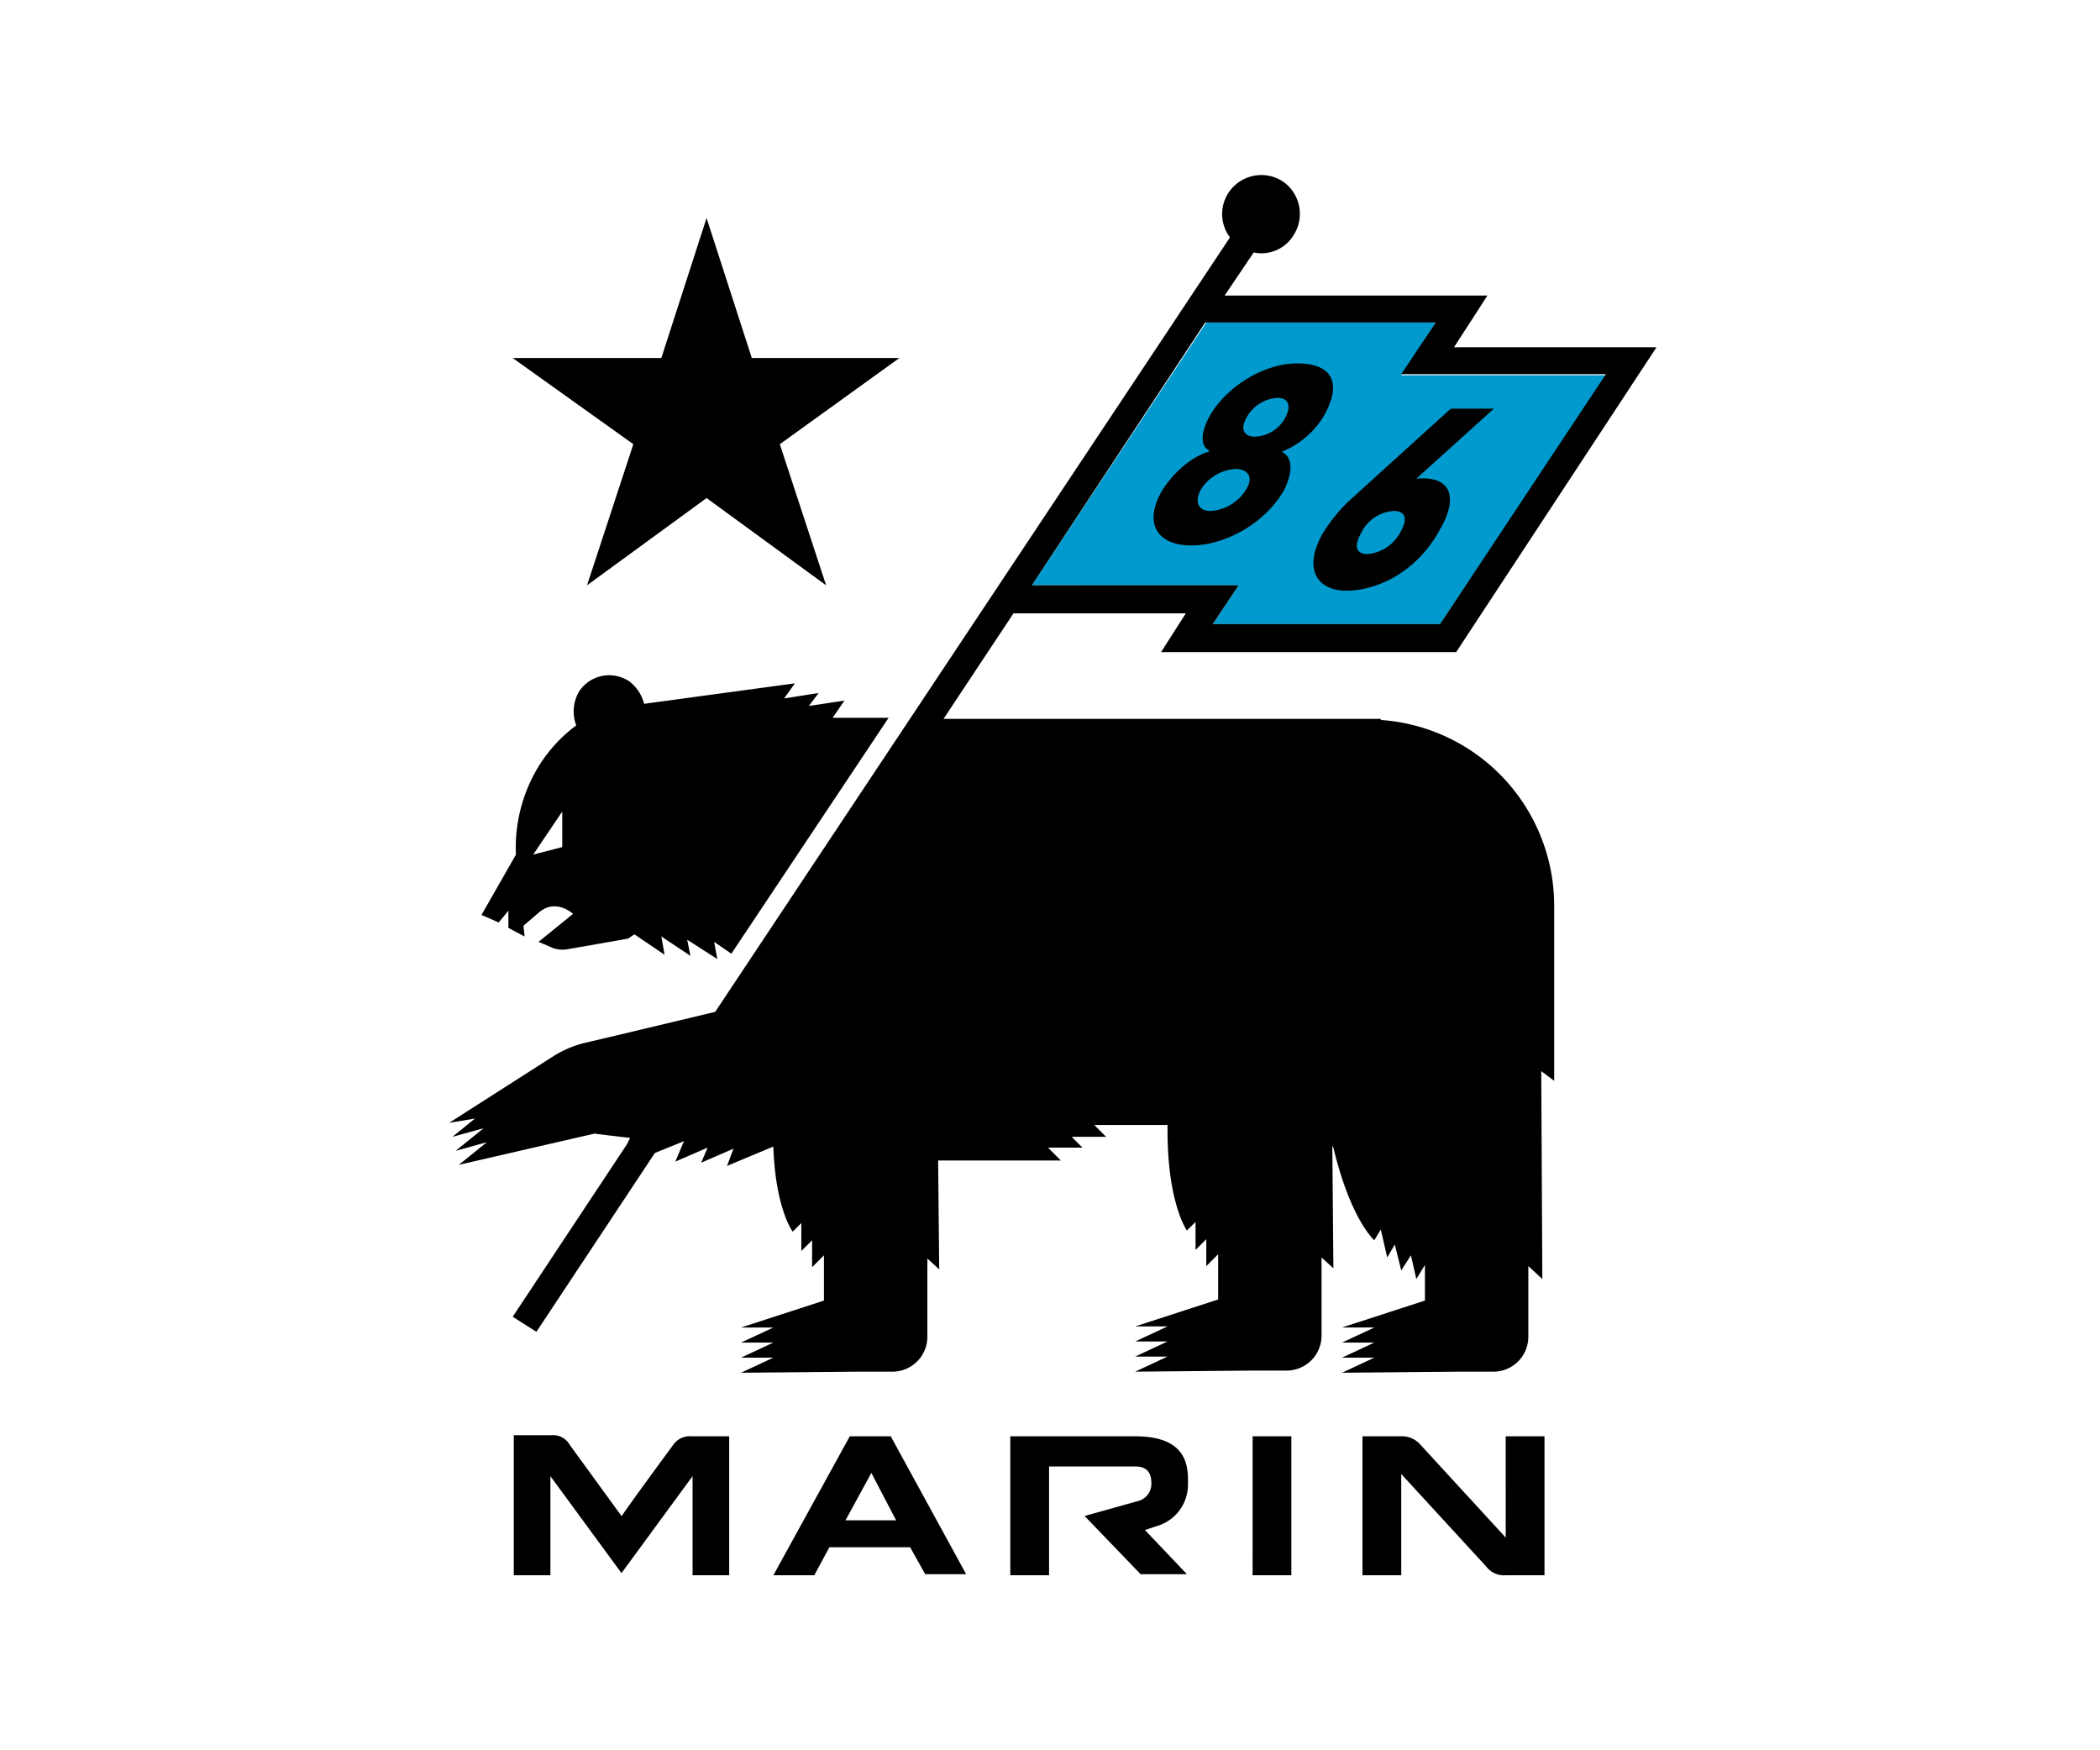 <svg xmlns="http://www.w3.org/2000/svg" width="360" height="300" viewBox="0 0 360 300">
  <defs>
    <style>
      .cls-1 {
        fill: #fff;
      }

      .cls-2 {
        fill: #009ace;
      }
    </style>
  </defs>
  <g id="Joe-Bike-Marin" transform="translate(0 -173)">
    <rect id="Rectangle_1" data-name="Rectangle 1" class="cls-1" width="360" height="300" transform="translate(0 173)"/>
    <g id="marin-full" transform="translate(77 202.989)">
      <path id="Path_65" data-name="Path 65" class="cls-2" d="M54.1,58.75,84.01,13.7h39.326l-5.908,9.047h35.08L124.075,65.4H85.118l4.431-6.647Z" transform="translate(45.785 11.585)"/>
      <path id="Path_66" data-name="Path 66" d="M33.325,118.662c-.554.739-8.678,11.816-8.678,12l-.185.185L15.6,118.662A3.272,3.272,0,0,0,12.462,117H6v24h6.277V124.016l12.186,16.617,12.186-16.617V141h6.277V117.185H36.464A3.423,3.423,0,0,0,33.325,118.662Zm99.331-1.477H139.3V141h-6.647Zm43.388,0V134.54l-14.586-15.878a4.191,4.191,0,0,0-3.508-1.477h-6.462V141h6.647V123.647l14.586,15.878A3.793,3.793,0,0,0,176.045,141h6.647V117.185Zm-105.424,0H63.6L50.5,141h7.016l2.585-4.8H73.944l2.585,4.616h7.016L70.621,117.185Zm-7.754,14.4,4.431-8.124,4.246,8.124Zm49.666-14.4H91.115V141h6.647V122.354h14.77c2.585,0,2.769,1.846,2.769,2.954a3.033,3.033,0,0,1-2.216,2.954l-9.232,2.585,9.6,9.97h7.939l-7.2-7.57,2.769-.923a7.4,7.4,0,0,0,4.616-6.831c0-2.585.369-8.308-9.047-8.308Z" transform="translate(5.078 99.009)"/>
      <g id="Group_2" data-name="Group 2" transform="translate(0 0.011)">
        <path id="Path_67" data-name="Path 67" d="M21.094,66.959,41.588,52,62.082,66.959,54.143,42.772,74.637,28H49.342L41.588,4,33.833,28H8.354l20.679,14.77ZM7.616,122.717v2.954l2.769,1.477L10.2,125.3l2.585-2.216c2.954-2.585,5.908.185,5.908.185l-5.908,4.8,2.585,1.108a5.232,5.232,0,0,0,2.216.185c1.108-.185,10.524-1.846,10.524-1.846l1.108-.739,5.17,3.508-.554-3.139,4.985,3.323-.554-2.769,5.17,3.323-.554-2.954,2.954,2.031L72.79,89.669h-9.6l2.031-2.954-6.093.923,1.662-2.216-5.908.923,1.846-2.585L30.879,87.268a6.932,6.932,0,0,0-2.585-3.877A6.186,6.186,0,0,0,19.8,85.053a6.727,6.727,0,0,0-.554,5.908,25.552,25.552,0,0,0-6.093,6.462,26.667,26.667,0,0,0-4.247,15.694L3,123.456l2.954,1.292,1.662-2.031Zm9.232-16.986v6.093l-4.985,1.292Z" transform="translate(2.539 3.366)"/>
        <path id="Path_68" data-name="Path 68" d="M189.431,128.125v-2.769a31.923,31.923,0,0,0-29.726-31.941v-.185H84.745l12-18.094h29.541l-4.247,6.647H172.63l34.341-52.25H172.26l5.724-8.862h-45.05l4.985-7.385a6.449,6.449,0,0,0,6.831-2.954A6.744,6.744,0,0,0,142.9,1.1a6.744,6.744,0,0,0-9.232,1.846,6.652,6.652,0,0,0,.185,7.754L45.6,143.449c-7.754,1.846-20.863,4.985-22.525,5.354a18.355,18.355,0,0,0-5.17,2.216L0,162.466l4.431-.739L.554,164.866l5.354-1.477-4.8,3.877,5.354-1.477-4.8,3.877,23.263-5.354c1.292.185,6.093.739,6.093.739l-.554,1.108L10.893,195.7l4.062,2.585,20.309-30.649,4.985-2.031-1.477,3.508,5.539-2.4L43.2,169.3l5.539-2.4-1.108,2.954,7.939-3.323c.369,10.709,3.323,14.586,3.323,14.586l1.477-1.477v4.8l1.846-1.846v4.616l2.031-2.031v7.754l-14.217,4.616h5.539l-5.539,2.585h5.539l-5.539,2.585h5.539L50.035,205.3l20.125-.185h5.908a5.99,5.99,0,0,0,5.908-6.093V185.729l2.031,1.846-.185-18.648H104.87l-2.216-2.216h5.908l-1.846-1.846h5.908l-2.031-2.031h12.555v.923c0,12.555,3.323,17.171,3.323,17.171l1.477-1.477v4.8l1.846-1.846v4.616l2.031-2.031v7.754l-14.217,4.616h5.539l-5.539,2.585h5.539l-5.539,2.585h5.539l-5.539,2.585,20.125-.185h5.908a5.99,5.99,0,0,0,5.908-6.093V185.545l2.031,1.846-.185-21.233a.678.678,0,0,0,.185.554c2.954,12.37,7.016,15.878,7.016,15.878l1.108-1.846,1.108,4.8,1.292-2.216,1.108,4.431,1.662-2.585.923,4.062,1.477-2.4v6.093l-14.217,4.616H158.6l-5.539,2.585H158.6l-5.539,2.585H158.6l-5.539,2.585,20.125-.185h5.908A5.99,5.99,0,0,0,185,199.023v-12l2.4,2.216-.185-35.634,2.216,1.662ZM169.122,25.285l-5.908,8.862h35.08L169.86,76.982H130.9l4.431-6.647H99.885l29.726-45.05h39.511Zm-31.387-12-4.985,7.385Z" transform="translate(0 -0.011)"/>
      </g>
      <g id="Group_3" data-name="Group 3" transform="translate(120.755 32.301)">
        <path id="Path_69" data-name="Path 69" d="M87.368,32.64c2.216,1.108,1.662,4.062.369,6.647C84.414,45.01,77.583,48.7,71.859,48.7s-8.308-3.693-4.985-9.416c1.477-2.4,4.431-5.539,7.939-6.647L75,32.455c-1.846-.923-1.292-3.508,0-5.908,2.954-5.17,9.416-9.047,14.955-9.047,6.647,0,7.57,3.877,4.616,9.047a14.89,14.89,0,0,1-7.2,6.093Zm-7.939,2.954A7.508,7.508,0,0,0,73.521,39.1c-1.108,2.031-.554,3.693,1.662,3.693A7.754,7.754,0,0,0,81.275,39.1c1.292-2.031.369-3.508-1.846-3.508Zm7.2-12.186a6.447,6.447,0,0,0-5.354,3.508c-1.108,2.031-.185,3.139,1.477,3.139a6.137,6.137,0,0,0,5.17-3.139c1.108-2.031.739-3.508-1.292-3.508ZM98.446,56.457c-4.8,0-7.57-3.508-4.062-9.785a28.459,28.459,0,0,1,4.247-5.354l17.725-16.063h7.385l-13.293,12c6.093-.554,7.2,3.323,4.062,8.678-4.062,7.57-11.078,10.524-16.063,10.524Zm8.124-13.663a6.625,6.625,0,0,0-5.539,3.693c-1.477,2.585-.739,3.693,1.108,3.693a7.113,7.113,0,0,0,5.539-3.693C109.155,43.9,108.416,42.794,106.57,42.794Z" transform="translate(-65.403 -17.5)"/>
      </g>
    </g>
  </g>
</svg>
